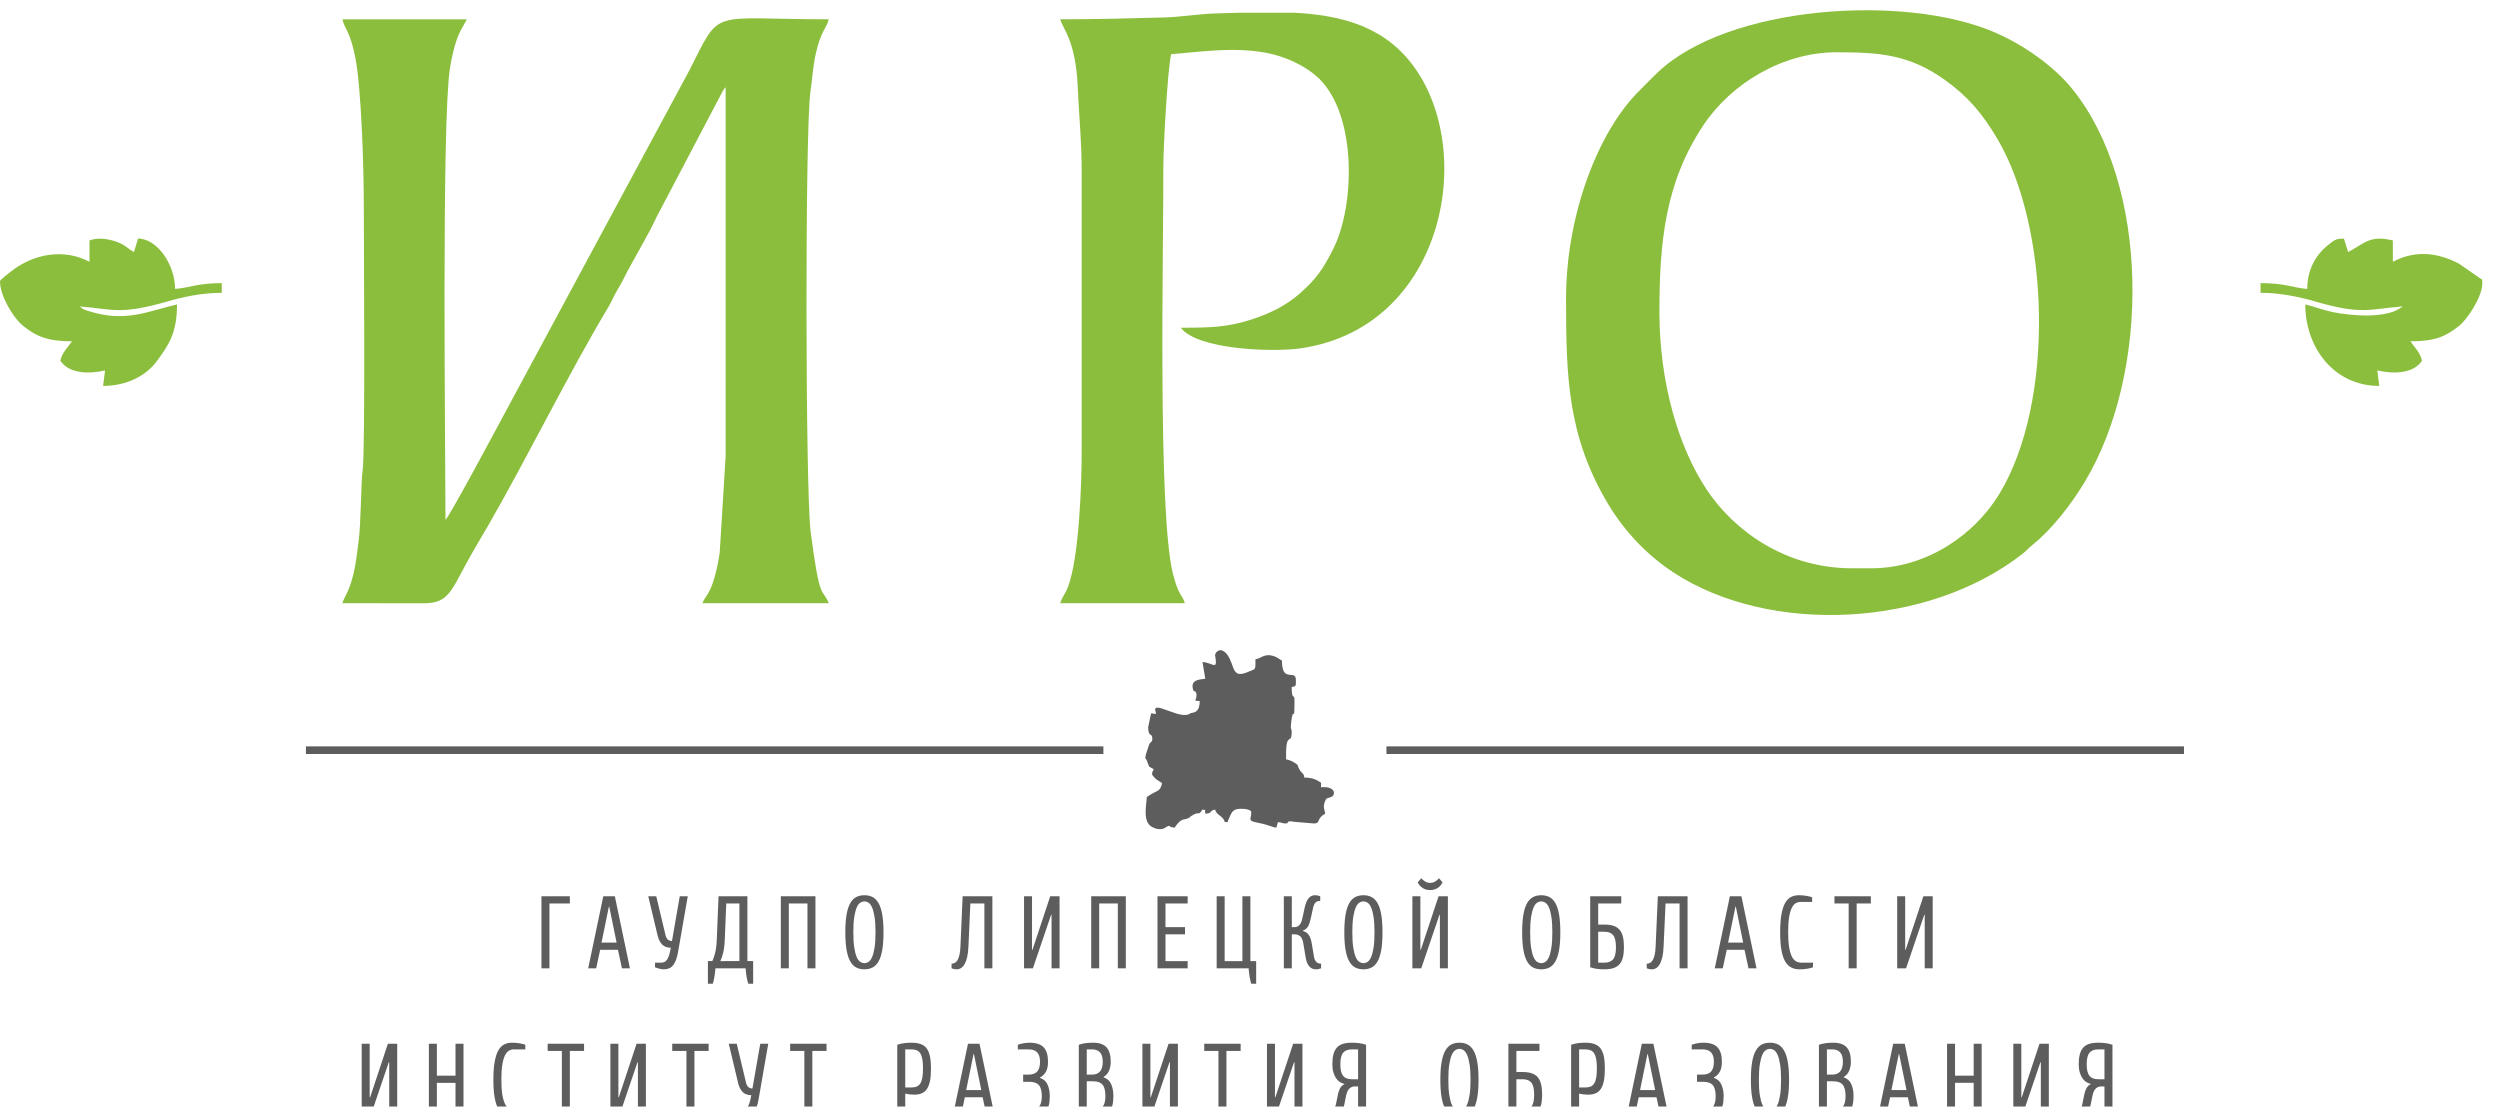 <?xml version="1.0" encoding="UTF-8"?> <svg xmlns="http://www.w3.org/2000/svg" width="122" height="54" viewBox="0 0 122 54" fill="none"><path fill-rule="evenodd" clip-rule="evenodd" d="M35.411 4.066L35.439 4.094C35.437 4.092 35.401 4.075 35.411 4.066ZM17.753 9.935C17.753 11.41 17.831 22.067 17.698 22.944C17.609 23.528 17.626 25.497 17.497 26.435C17.435 26.883 17.42 27.095 17.348 27.517C17.12 28.841 16.803 29.082 16.709 29.436L20.7 29.44C21.866 29.435 22.01 28.858 22.817 27.385C23.151 26.776 23.494 26.215 23.824 25.644C25.687 22.417 27.789 18.148 29.675 15.007C29.865 14.69 29.944 14.457 30.134 14.14C30.344 13.79 30.442 13.586 30.631 13.215L31.609 11.445C31.775 11.161 31.891 10.886 32.055 10.564L35.253 4.476C35.367 4.287 35.301 4.381 35.411 4.255L35.412 22.242L35.122 26.97C35.05 27.491 34.852 28.443 34.589 28.9C34.394 29.239 34.43 29.107 34.275 29.436H40.443C40.125 28.636 40.022 29.512 39.561 25.96C39.3 23.952 39.283 6.324 39.547 4.498C39.652 3.768 39.667 3.267 39.817 2.589C40.053 1.517 40.34 1.381 40.443 0.942C34.533 0.942 35.217 0.338 33.64 3.436L24.652 20.127C24.281 20.816 21.927 25.228 21.74 25.365C21.74 22.265 21.544 6.044 21.956 3.334C22.012 2.97 22.127 2.422 22.258 2.026C22.425 1.515 22.574 1.337 22.784 0.942H16.709C16.828 1.451 17.073 1.482 17.333 2.78C17.64 4.312 17.753 8.256 17.753 9.935V9.935Z" fill="#8BBE3C"></path><path fill-rule="evenodd" clip-rule="evenodd" d="M80.98 15.236C80.98 11.845 81.25 8.928 83.126 6.11C84.488 4.063 87.007 2.551 89.62 2.551C91.713 2.551 93.166 2.654 94.911 3.901C96.039 4.708 96.735 5.538 97.46 6.756C100.011 11.047 100.314 19.583 97.566 24.106C96.311 26.172 93.937 27.732 91.328 27.732H90.379C87.119 27.732 84.621 25.891 83.296 23.909C81.907 21.831 80.98 18.659 80.98 15.236V15.236ZM97.337 1.577C98.76 2.189 100.222 3.225 101.122 4.335C104.898 8.993 104.974 18.147 101.73 23.526C101.088 24.591 100.161 25.805 99.194 26.582C98.991 26.745 98.917 26.857 98.695 27.03C94.087 30.63 86.398 31.009 81.701 27.96C80.409 27.122 79.289 25.949 78.494 24.626C76.497 21.303 76.423 18.391 76.423 14.573C76.423 10.529 77.966 6.431 80.007 4.42C80.316 4.116 80.548 3.867 80.86 3.567C84.306 0.248 92.945 -0.315 97.337 1.577Z" fill="#8BBE3C"></path><path fill-rule="evenodd" clip-rule="evenodd" d="M51.74 0.942C51.843 1.379 52.498 1.956 52.594 4.255C52.651 5.609 52.785 6.85 52.785 8.325V22.052C52.785 23.598 52.667 27.209 52.109 28.667C51.995 28.964 51.815 29.156 51.74 29.436H57.816C57.739 29.148 57.638 29.111 57.501 28.803C57.394 28.56 57.309 28.268 57.244 28.018C56.486 25.056 56.785 11.998 56.77 8.228C56.766 7.239 56.975 3.4 57.152 2.645C58.879 2.502 61.037 2.16 62.809 2.873C63.371 3.099 63.953 3.422 64.389 3.854C66.229 5.678 66.116 10.062 65.064 12.144C64.559 13.143 64.237 13.606 63.441 14.312C62.765 14.911 61.962 15.307 61.033 15.604C59.904 15.964 59.095 15.993 57.626 15.993C58.406 17.054 62.064 17.202 63.475 16.998C70.852 15.93 72.261 6.413 68.379 2.526C66.996 1.14 65.106 0.719 63.141 0.62H60.532C60.126 0.632 59.725 0.646 59.333 0.655C58.626 0.672 57.578 0.83 56.87 0.85C55.199 0.896 53.531 0.942 51.74 0.942L51.74 0.942Z" fill="#8BBE3C"></path><path fill-rule="evenodd" clip-rule="evenodd" d="M4.367 11.733V12.775C3.105 12.109 1.627 12.393 0.555 13.233C0.466 13.303 0 13.658 0 13.721C0 14.46 0.657 15.504 1.081 15.861C1.745 16.419 2.334 16.656 3.513 16.656C3.303 16.968 3.043 17.175 2.943 17.602C3.387 18.263 4.391 18.247 5.126 18.076L5.032 18.833C6.186 18.833 7.131 18.327 7.638 17.645C8.244 16.831 8.639 16.232 8.639 14.857C7.206 15.19 6.125 15.754 4.328 15.181C4.044 15.09 4.071 15.107 3.892 14.952C5.498 15.085 5.844 15.377 8.124 14.723C8.934 14.49 9.833 14.289 10.823 14.289V13.816C9.639 13.816 9.302 14.037 8.544 14.1C8.544 12.957 7.712 11.66 6.74 11.639L6.537 12.297C6.227 12.131 6.161 11.998 5.851 11.863C5.425 11.677 4.825 11.556 4.367 11.733Z" fill="#8BBE3C"></path><path fill-rule="evenodd" clip-rule="evenodd" d="M112.594 14.1C111.856 14.039 111.533 13.816 110.315 13.816V14.289C111.246 14.289 112.182 14.479 112.941 14.701C115.244 15.376 115.589 15.089 117.246 14.952C116.51 15.589 114.669 15.402 113.834 15.23C113.33 15.127 112.961 14.965 112.499 14.857C112.499 16.944 113.88 18.833 116.107 18.833L116.012 18.076C116.747 18.247 117.751 18.264 118.195 17.603C118.095 17.175 117.835 16.968 117.625 16.656C118.82 16.656 119.339 16.429 120.003 15.903C120.4 15.588 121.138 14.495 121.138 13.816C121.138 13.527 121.084 13.66 120.951 13.529L120.001 12.868C118.952 12.323 117.875 12.192 116.771 12.775V11.733C115.644 11.464 115.404 11.87 114.588 12.301L114.384 11.643C113.944 11.649 113.908 11.731 113.647 11.931C113.006 12.423 112.594 13.163 112.594 14.1Z" fill="#8BBE3C"></path><path fill-rule="evenodd" clip-rule="evenodd" d="M58.682 32.307C59.211 32.342 59.436 32.772 59.294 31.967C59.319 31.803 59.579 31.529 59.906 31.967C60.278 32.521 60.099 33.145 60.921 32.782C60.936 32.776 60.954 32.768 60.969 32.761C61.275 32.629 61.267 32.729 61.267 32.171C61.547 32.148 61.729 31.801 62.308 32.081C62.327 32.09 62.5 32.207 62.559 32.239C62.559 33.377 63.239 32.617 63.239 33.19C63.239 33.518 63.245 33.473 63.035 33.529C63.035 34.202 63.171 33.844 63.171 34.14C63.171 35.432 63.122 34.346 63.012 35.22C62.961 35.629 63.035 35.557 63.035 35.703C63.035 36.442 62.729 35.565 62.763 37.061C62.961 37.077 63.189 37.219 63.317 37.322C63.459 37.789 63.647 37.68 63.647 37.944C63.9 37.944 64.133 37.987 64.348 38.124C64.514 38.229 64.463 38.141 64.463 38.419C65.059 38.358 65.179 38.671 65.053 38.828C64.971 38.93 64.746 38.931 64.707 39.002C64.515 39.358 64.652 39.521 64.667 39.71C64.228 39.942 64.456 40.185 64.123 40.185L63.172 40.106C62.703 40.016 62.93 40.185 62.763 40.185C62.507 40.185 62.634 40.141 62.363 40.12L62.287 40.389C62.079 40.372 61.984 40.271 61.428 40.16C60.837 40.042 61.062 40.016 61.062 39.642C61.062 39.446 60.446 39.446 60.313 39.499C60.109 39.582 60.073 39.715 59.963 39.971C59.943 40.018 59.941 39.985 59.906 40.117H59.77C59.685 39.799 59.374 39.807 59.294 39.506C58.934 39.602 59.224 39.676 58.818 39.71C58.779 39.359 58.897 39.586 58.682 39.506C58.439 39.868 58.565 39.529 58.122 39.83C57.95 39.947 58.181 39.84 57.96 39.94C57.766 40.028 57.651 39.897 57.321 40.389C56.95 40.358 57.17 40.233 56.931 40.344C56.93 40.344 56.682 40.612 56.207 40.348C55.737 40.087 55.961 39.224 55.961 38.895L56.169 38.762C56.51 38.553 56.612 38.633 56.709 38.215L56.421 38.026C56.41 38.016 56.395 38.003 56.384 37.993C56.171 37.779 56.19 37.768 56.301 37.536L56.079 37.411L55.978 37.155C55.938 36.965 55.837 37.12 55.934 36.771L56.071 36.356C56.16 36.135 56.233 36.258 56.233 36.042C56.233 35.74 56.041 36.012 56.029 35.499L56.172 34.809L56.415 34.842L56.369 34.616C56.412 34.404 56.817 34.635 57.393 34.816C57.947 34.991 58.085 34.807 58.1 34.803C58.19 34.781 58.3 34.773 58.373 34.715C58.508 34.605 58.546 34.421 58.546 34.208C58.198 34.208 58.392 34.169 58.39 33.923C58.386 33.679 58.253 33.75 58.235 33.694C58.066 33.187 58.476 33.164 58.818 33.122L58.682 32.307H58.682Z" fill="#5E5D5D"></path><path d="M26.423 43.737H27.809V44.089H26.813V47.253H26.423L26.423 43.737ZM29.289 46.349L29.094 47.253H28.704L29.441 43.737H30.004L30.74 47.253H30.351L30.155 46.349H29.289ZM29.731 44.24H29.714L29.354 45.998H30.09L29.731 44.24ZM32.398 47.303C32.331 47.303 32.259 47.293 32.181 47.273C32.103 47.253 32.031 47.23 31.965 47.203V46.977H32.268C32.326 46.977 32.378 46.966 32.426 46.944C32.474 46.922 32.516 46.884 32.554 46.829C32.591 46.773 32.625 46.699 32.654 46.605C32.682 46.511 32.71 46.393 32.736 46.249C32.554 46.249 32.412 46.195 32.309 46.088C32.207 45.981 32.134 45.833 32.09 45.646L31.635 43.737H32.025L32.48 45.646C32.526 45.83 32.63 45.922 32.792 45.922L33.173 43.737H33.563L33.091 46.45C33.039 46.751 32.959 46.968 32.85 47.102C32.742 47.236 32.591 47.303 32.398 47.303ZM36.083 46.901V44.089H35.442L35.368 45.872C35.362 46.043 35.348 46.192 35.325 46.319C35.301 46.446 35.277 46.553 35.251 46.64C35.219 46.741 35.186 46.828 35.151 46.902L36.083 46.901ZM34.913 47.253C34.89 47.554 34.847 47.806 34.783 48.006H34.545V46.901H34.761C34.796 46.828 34.829 46.741 34.861 46.64C34.887 46.553 34.912 46.446 34.935 46.319C34.958 46.192 34.972 46.043 34.978 45.872L35.065 43.737H36.473V46.901H36.754V48.006H36.516C36.45 47.806 36.406 47.554 36.386 47.253H34.913ZM39.794 43.737V47.253H39.404V44.089H38.494V47.253H38.104V43.737H39.794ZM42.183 43.687C42.331 43.687 42.461 43.716 42.575 43.773C42.689 43.83 42.787 43.927 42.868 44.064C42.949 44.201 43.01 44.386 43.052 44.619C43.094 44.852 43.115 45.144 43.115 45.495C43.115 45.847 43.094 46.139 43.052 46.372C43.01 46.604 42.949 46.789 42.868 46.927C42.787 47.064 42.689 47.161 42.575 47.218C42.461 47.275 42.331 47.303 42.183 47.303C42.036 47.303 41.905 47.275 41.791 47.218C41.677 47.161 41.58 47.064 41.499 46.927C41.418 46.789 41.356 46.604 41.315 46.372C41.273 46.139 41.252 45.847 41.252 45.495C41.252 45.144 41.273 44.852 41.315 44.619C41.356 44.386 41.418 44.201 41.499 44.064C41.58 43.927 41.677 43.83 41.791 43.773C41.905 43.716 42.036 43.687 42.183 43.687ZM42.183 47.002C42.252 47.002 42.32 46.98 42.387 46.937C42.453 46.893 42.511 46.815 42.56 46.701C42.609 46.587 42.649 46.433 42.679 46.239C42.71 46.044 42.725 45.797 42.725 45.495C42.725 45.194 42.71 44.946 42.679 44.752C42.649 44.558 42.609 44.404 42.56 44.29C42.511 44.176 42.453 44.097 42.387 44.054C42.32 44.011 42.252 43.989 42.183 43.989C42.114 43.989 42.046 44.011 41.98 44.054C41.913 44.097 41.855 44.176 41.806 44.29C41.757 44.404 41.718 44.558 41.687 44.752C41.657 44.946 41.642 45.194 41.642 45.495C41.642 45.797 41.657 46.044 41.687 46.239C41.718 46.433 41.757 46.587 41.806 46.701C41.855 46.815 41.913 46.893 41.98 46.937C42.046 46.98 42.114 47.002 42.183 47.002ZM46.696 47.303C46.623 47.303 46.561 47.295 46.509 47.278C46.48 47.272 46.456 47.263 46.436 47.253V47.027C46.496 47.027 46.551 47.014 46.6 46.987C46.649 46.96 46.693 46.914 46.73 46.849C46.768 46.783 46.799 46.698 46.823 46.593C46.848 46.487 46.863 46.356 46.869 46.198L46.977 43.737H48.428V47.253H48.038V44.089H47.354L47.259 46.199C47.25 46.399 47.229 46.57 47.196 46.711C47.163 46.851 47.121 46.965 47.07 47.052C47.02 47.139 46.962 47.203 46.897 47.243C46.832 47.283 46.765 47.303 46.696 47.303ZM51.316 44.642H51.294L50.406 47.253H49.973V43.738H50.363V46.349H50.385L51.251 43.738H51.706V47.253H51.316V44.642ZM54.94 43.738V47.253H54.55V44.089H53.641V47.253H53.251V43.738H54.94ZM56.875 46.902H57.958V47.253H56.485V43.738H57.958V44.089H56.875V45.244H57.828V45.596H56.875V46.902ZM59.373 47.253V43.738H59.763V46.902H60.629V43.738H61.019V46.902H61.301V48.007H61.062C60.996 47.806 60.953 47.554 60.933 47.253H59.373ZM63.582 45.43C63.637 45.447 63.687 45.469 63.731 45.495C63.776 45.522 63.817 45.559 63.853 45.606C63.889 45.653 63.921 45.712 63.948 45.784C63.975 45.856 63.998 45.944 64.015 46.048L64.124 46.701C64.138 46.788 64.172 46.864 64.225 46.929C64.279 46.994 64.36 47.027 64.47 47.027V47.253C64.45 47.263 64.425 47.272 64.396 47.278C64.344 47.295 64.282 47.303 64.21 47.303C64.08 47.303 63.973 47.253 63.887 47.153C63.802 47.052 63.744 46.902 63.712 46.701L63.604 46.048C63.575 45.87 63.523 45.751 63.45 45.689C63.376 45.627 63.29 45.596 63.192 45.596H63.041V47.253H62.651V43.738H63.041V45.244H63.192C63.267 45.244 63.338 45.212 63.404 45.149C63.471 45.085 63.523 44.966 63.56 44.792L63.669 44.29C63.755 43.888 63.921 43.687 64.167 43.687C64.204 43.687 64.239 43.69 64.271 43.695C64.303 43.7 64.33 43.706 64.353 43.712C64.382 43.723 64.407 43.731 64.427 43.738V43.964C64.317 43.964 64.238 43.993 64.189 44.052C64.139 44.11 64.103 44.19 64.08 44.29L63.972 44.792C63.949 44.896 63.925 44.984 63.901 45.056C63.876 45.128 63.848 45.187 63.816 45.234C63.784 45.281 63.75 45.318 63.712 45.345C63.675 45.372 63.631 45.393 63.582 45.41V45.43ZM66.535 43.687C66.682 43.687 66.813 43.716 66.927 43.773C67.041 43.83 67.138 43.927 67.219 44.064C67.3 44.201 67.362 44.386 67.403 44.619C67.445 44.852 67.466 45.144 67.466 45.495C67.466 45.847 67.445 46.139 67.403 46.372C67.362 46.604 67.3 46.789 67.219 46.927C67.138 47.064 67.041 47.161 66.927 47.218C66.813 47.275 66.682 47.303 66.535 47.303C66.388 47.303 66.257 47.275 66.143 47.218C66.029 47.161 65.931 47.064 65.85 46.927C65.769 46.789 65.708 46.604 65.666 46.372C65.624 46.139 65.603 45.847 65.603 45.495C65.603 45.144 65.624 44.852 65.666 44.619C65.708 44.386 65.769 44.201 65.85 44.064C65.931 43.927 66.029 43.83 66.143 43.773C66.257 43.716 66.388 43.687 66.535 43.687ZM66.535 47.002C66.604 47.002 66.672 46.98 66.739 46.937C66.805 46.893 66.863 46.815 66.912 46.701C66.961 46.587 67.001 46.433 67.031 46.239C67.061 46.044 67.076 45.797 67.076 45.495C67.076 45.194 67.061 44.946 67.031 44.752C67.001 44.558 66.961 44.404 66.912 44.29C66.863 44.176 66.805 44.098 66.739 44.054C66.672 44.011 66.604 43.989 66.535 43.989C66.466 43.989 66.398 44.011 66.331 44.054C66.265 44.098 66.207 44.176 66.158 44.29C66.109 44.404 66.069 44.558 66.039 44.752C66.008 44.946 65.993 45.194 65.993 45.495C65.993 45.797 66.008 46.044 66.039 46.239C66.069 46.433 66.109 46.587 66.158 46.701C66.207 46.815 66.265 46.893 66.331 46.937C66.398 46.98 66.466 47.002 66.535 47.002ZM70.267 44.642H70.246L69.358 47.253H68.924V43.738H69.314V46.349H69.336L70.202 43.738H70.657V47.253H70.267V44.642ZM69.791 43.085C69.889 43.085 69.975 43.06 70.049 43.009C70.122 42.959 70.181 42.909 70.224 42.859L70.397 43.06C70.342 43.173 70.263 43.265 70.159 43.333C70.055 43.402 69.932 43.436 69.791 43.436C69.649 43.436 69.527 43.402 69.423 43.333C69.319 43.265 69.239 43.173 69.184 43.06L69.358 42.859C69.401 42.909 69.459 42.959 69.533 43.009C69.607 43.06 69.693 43.085 69.791 43.085ZM75.213 43.687C75.36 43.687 75.491 43.716 75.605 43.773C75.719 43.83 75.817 43.927 75.897 44.064C75.978 44.201 76.04 44.386 76.081 44.619C76.123 44.852 76.144 45.144 76.144 45.495C76.144 45.847 76.123 46.139 76.081 46.372C76.04 46.604 75.978 46.789 75.897 46.927C75.817 47.064 75.719 47.161 75.605 47.218C75.491 47.275 75.36 47.303 75.213 47.303C75.066 47.303 74.935 47.275 74.821 47.218C74.707 47.161 74.609 47.064 74.528 46.927C74.448 46.789 74.386 46.604 74.344 46.372C74.302 46.139 74.281 45.847 74.281 45.495C74.281 45.144 74.302 44.852 74.344 44.619C74.386 44.386 74.448 44.201 74.528 44.064C74.609 43.927 74.707 43.83 74.821 43.773C74.935 43.716 75.066 43.687 75.213 43.687ZM75.213 47.002C75.282 47.002 75.35 46.98 75.416 46.937C75.483 46.893 75.541 46.815 75.59 46.701C75.639 46.587 75.679 46.433 75.709 46.239C75.739 46.044 75.754 45.797 75.754 45.495C75.754 45.194 75.739 44.946 75.709 44.752C75.679 44.558 75.639 44.404 75.59 44.29C75.541 44.176 75.483 44.098 75.416 44.054C75.35 44.011 75.282 43.989 75.213 43.989C75.144 43.989 75.076 44.011 75.009 44.054C74.943 44.098 74.885 44.176 74.836 44.29C74.787 44.404 74.747 44.558 74.717 44.752C74.686 44.946 74.671 45.194 74.671 45.495C74.671 45.797 74.686 46.044 74.717 46.239C74.747 46.433 74.787 46.587 74.836 46.701C74.885 46.815 74.943 46.893 75.009 46.937C75.076 46.98 75.144 47.002 75.213 47.002ZM77.992 45.119H78.296C78.469 45.119 78.616 45.139 78.737 45.179C78.859 45.219 78.957 45.283 79.032 45.37C79.107 45.457 79.162 45.571 79.197 45.711C79.231 45.852 79.249 46.023 79.249 46.224C79.249 46.418 79.231 46.584 79.197 46.721C79.162 46.858 79.107 46.969 79.032 47.055C78.957 47.14 78.859 47.203 78.737 47.243C78.616 47.283 78.469 47.303 78.296 47.303C78.166 47.303 78.045 47.296 77.934 47.281C77.823 47.266 77.712 47.24 77.602 47.203V43.737H79.119V44.089H77.992L77.992 45.119ZM77.992 45.47V46.977H78.296C78.492 46.977 78.635 46.921 78.725 46.809C78.814 46.697 78.859 46.502 78.859 46.224C78.859 45.946 78.814 45.751 78.725 45.639C78.635 45.526 78.492 45.47 78.296 45.47L77.992 45.47ZM80.62 47.303C80.548 47.303 80.486 47.295 80.434 47.278C80.405 47.272 80.38 47.263 80.36 47.253V47.027C80.421 47.027 80.476 47.014 80.525 46.987C80.574 46.96 80.617 46.914 80.655 46.849C80.692 46.784 80.724 46.698 80.748 46.593C80.773 46.487 80.788 46.356 80.794 46.199L80.902 43.738H82.353V47.253H81.963V44.089H81.279L81.183 46.199C81.175 46.399 81.154 46.57 81.121 46.711C81.087 46.851 81.046 46.965 80.995 47.052C80.945 47.139 80.887 47.203 80.822 47.243C80.757 47.283 80.69 47.303 80.62 47.303ZM84.266 46.349L84.071 47.253H83.681L84.418 43.738H84.981L85.717 47.253H85.327L85.132 46.349H84.266ZM84.708 44.24H84.691L84.331 45.998H85.067L84.708 44.24ZM87.825 47.303C87.672 47.303 87.537 47.275 87.42 47.218C87.303 47.161 87.204 47.064 87.121 46.927C87.039 46.789 86.977 46.604 86.935 46.372C86.893 46.139 86.872 45.847 86.872 45.495C86.872 45.144 86.893 44.852 86.935 44.619C86.977 44.386 87.037 44.201 87.115 44.064C87.193 43.927 87.288 43.83 87.401 43.773C87.513 43.716 87.641 43.687 87.782 43.687C87.912 43.687 88.036 43.697 88.155 43.718C88.273 43.738 88.365 43.761 88.432 43.788V44.014H87.869C87.782 44.014 87.702 44.036 87.628 44.079C87.555 44.123 87.49 44.201 87.436 44.313C87.381 44.425 87.338 44.577 87.308 44.767C87.277 44.958 87.262 45.201 87.262 45.495C87.262 45.79 87.278 46.033 87.31 46.224C87.342 46.414 87.386 46.566 87.442 46.678C87.498 46.79 87.566 46.868 87.646 46.912C87.725 46.955 87.814 46.977 87.912 46.977H88.475V47.203C88.409 47.23 88.316 47.253 88.198 47.273C88.079 47.294 87.955 47.303 87.825 47.303ZM89.522 43.738H91.298V44.089H90.605V47.253H90.215V44.089H89.522V43.738ZM93.926 44.642H93.904L93.016 47.253H92.583V43.738H92.973V46.349H92.995L93.861 43.738H94.316V47.253H93.926V44.642ZM18.994 51.838H18.973L18.085 54.45H17.651V50.934H18.041V53.546H18.063L18.929 50.934H19.384V54.45H18.994V51.838ZM22.619 50.934V54.45H22.229V52.843H21.319V54.45H20.929V50.934H21.319V52.491H22.229V50.934H22.619ZM25.03 54.5C24.877 54.5 24.742 54.471 24.625 54.414C24.508 54.358 24.408 54.26 24.326 54.123C24.244 53.986 24.181 53.801 24.14 53.568C24.098 53.336 24.077 53.043 24.077 52.692C24.077 52.34 24.098 52.048 24.14 51.816C24.181 51.583 24.241 51.398 24.319 51.261C24.397 51.123 24.493 51.026 24.605 50.969C24.718 50.912 24.845 50.884 24.986 50.884C25.116 50.884 25.241 50.894 25.359 50.914C25.477 50.934 25.57 50.958 25.636 50.984V51.21H25.073C24.986 51.21 24.906 51.232 24.833 51.276C24.759 51.319 24.695 51.397 24.64 51.509C24.585 51.621 24.542 51.773 24.512 51.964C24.482 52.154 24.467 52.397 24.467 52.692C24.467 52.986 24.483 53.229 24.514 53.42C24.546 53.611 24.59 53.762 24.646 53.875C24.703 53.987 24.771 54.065 24.85 54.108C24.929 54.152 25.018 54.173 25.116 54.173H25.68V54.4C25.613 54.426 25.521 54.45 25.402 54.47C25.284 54.49 25.16 54.5 25.03 54.5ZM26.726 50.934H28.502V51.286H27.809V54.45H27.419V51.286H26.726V50.934ZM31.13 51.838H31.109L30.221 54.45H29.787V50.934H30.177V53.546H30.199L31.065 50.934H31.52V54.45H31.13V51.838ZM32.805 50.934H34.581V51.286H33.888V54.45H33.498V51.286H32.805V50.934ZM36.325 54.5C36.259 54.5 36.187 54.49 36.109 54.47C36.031 54.45 35.959 54.426 35.892 54.399V54.173H36.195C36.253 54.173 36.306 54.162 36.353 54.141C36.401 54.119 36.444 54.08 36.481 54.025C36.519 53.97 36.552 53.895 36.581 53.802C36.61 53.708 36.637 53.589 36.663 53.445C36.481 53.445 36.339 53.392 36.237 53.284C36.134 53.177 36.061 53.03 36.018 52.843L35.563 50.934H35.953L36.408 52.843C36.454 53.027 36.558 53.119 36.719 53.119L37.101 50.934H37.491L37.019 53.646C36.967 53.947 36.886 54.165 36.778 54.299C36.67 54.433 36.519 54.5 36.325 54.5ZM38.559 50.934H40.335V51.286H39.642V54.45H39.252V51.286H38.559V50.934ZM44.479 53.068C44.578 53.068 44.662 53.054 44.733 53.026C44.803 52.997 44.862 52.948 44.908 52.878C44.954 52.807 44.988 52.712 45.01 52.591C45.032 52.471 45.042 52.32 45.042 52.139C45.042 51.959 45.032 51.808 45.01 51.687C44.988 51.567 44.954 51.471 44.908 51.401C44.862 51.331 44.803 51.281 44.733 51.253C44.662 51.224 44.578 51.21 44.479 51.21H44.176V53.068H44.479ZM44.176 54.45H43.786V50.984C43.896 50.947 44.006 50.921 44.118 50.906C44.229 50.891 44.349 50.884 44.479 50.884C44.653 50.884 44.8 50.905 44.921 50.947C45.042 50.988 45.141 51.058 45.216 51.155C45.291 51.252 45.346 51.381 45.38 51.542C45.415 51.702 45.432 51.902 45.432 52.139C45.432 52.384 45.416 52.588 45.383 52.752C45.349 52.916 45.299 53.047 45.231 53.146C45.163 53.245 45.078 53.315 44.975 53.357C44.873 53.399 44.751 53.42 44.609 53.42C44.543 53.42 44.468 53.415 44.384 53.405C44.3 53.395 44.231 53.383 44.176 53.37L44.176 54.45ZM47.085 53.545L46.891 54.45H46.501L47.237 50.934H47.8L48.537 54.45H48.147L47.952 53.545H47.085ZM47.527 51.436H47.51L47.15 53.194H47.887L47.527 51.436ZM50.233 54.173C50.45 54.173 50.605 54.12 50.699 54.015C50.793 53.91 50.84 53.736 50.84 53.495C50.84 53.244 50.793 53.064 50.699 52.955C50.605 52.847 50.45 52.792 50.233 52.792H49.93V52.441H50.19C50.386 52.441 50.529 52.39 50.619 52.288C50.708 52.185 50.753 52.027 50.753 51.813C50.753 51.612 50.708 51.461 50.619 51.361C50.529 51.26 50.386 51.21 50.19 51.21H49.67V50.984C49.702 50.971 49.741 50.958 49.787 50.947C49.833 50.935 49.882 50.924 49.934 50.914C49.986 50.904 50.038 50.896 50.09 50.891C50.142 50.886 50.19 50.884 50.233 50.884C50.559 50.884 50.793 50.96 50.933 51.112C51.073 51.265 51.143 51.498 51.143 51.813C51.143 52.014 51.11 52.174 51.045 52.295C50.98 52.416 50.883 52.511 50.753 52.581V52.601C50.926 52.658 51.049 52.768 51.121 52.93C51.194 53.093 51.23 53.281 51.23 53.495C51.23 53.673 51.212 53.824 51.178 53.95C51.143 54.075 51.087 54.179 51.009 54.261C50.931 54.343 50.828 54.403 50.701 54.442C50.574 54.48 50.418 54.5 50.233 54.5C50.123 54.5 50.012 54.49 49.898 54.469C49.783 54.45 49.693 54.426 49.627 54.399V54.173L50.233 54.173ZM53.858 52.576C54.031 52.633 54.153 52.744 54.226 52.908C54.298 53.072 54.334 53.268 54.334 53.495C54.334 53.673 54.317 53.824 54.282 53.95C54.247 54.075 54.191 54.179 54.113 54.261C54.035 54.343 53.932 54.403 53.806 54.442C53.678 54.48 53.523 54.5 53.338 54.5C53.208 54.5 53.087 54.492 52.976 54.477C52.865 54.462 52.754 54.436 52.645 54.399V50.984C52.754 50.947 52.865 50.921 52.976 50.906C53.087 50.891 53.208 50.884 53.338 50.884C53.644 50.884 53.865 50.96 54 51.112C54.136 51.264 54.204 51.498 54.204 51.813C54.204 51.963 54.179 52.104 54.128 52.235C54.078 52.365 53.987 52.472 53.858 52.556V52.576ZM53.034 52.767V54.173H53.337C53.554 54.173 53.709 54.12 53.803 54.015C53.897 53.91 53.944 53.736 53.944 53.495C53.944 53.231 53.897 53.043 53.803 52.933C53.709 52.822 53.554 52.767 53.337 52.767H53.034ZM53.294 52.441C53.641 52.441 53.814 52.231 53.814 51.813C53.814 51.411 53.641 51.21 53.294 51.21H53.034V52.441H53.294ZM57.092 51.838H57.07L56.182 54.45H55.749V50.934H56.139V53.545H56.16L57.027 50.934H57.482V54.45H57.092V51.838ZM58.767 50.934H60.543V51.285H59.85V54.45H59.46V51.285H58.767V50.934ZM63.171 51.838H63.149L62.261 54.45H61.828V50.934H62.218V53.545H62.239L63.106 50.934H63.56V54.45H63.171V51.838ZM66.275 52.667V51.21H65.972C65.775 51.21 65.632 51.266 65.543 51.376C65.453 51.486 65.409 51.674 65.409 51.938C65.409 52.203 65.453 52.39 65.543 52.501C65.632 52.611 65.775 52.667 65.972 52.667H66.275ZM65.603 52.893C65.534 52.879 65.464 52.851 65.393 52.807C65.323 52.764 65.26 52.703 65.205 52.624C65.15 52.545 65.105 52.449 65.071 52.335C65.036 52.221 65.019 52.089 65.019 51.938C65.019 51.751 65.036 51.59 65.071 51.456C65.105 51.322 65.16 51.213 65.235 51.127C65.31 51.042 65.409 50.98 65.53 50.941C65.651 50.903 65.798 50.884 65.972 50.884C66.102 50.884 66.222 50.891 66.334 50.906C66.445 50.921 66.555 50.947 66.665 50.984V54.45H66.275V53.018H66.102C66.015 53.018 65.934 53.05 65.859 53.114C65.784 53.177 65.728 53.296 65.69 53.47L65.603 53.897C65.517 54.299 65.351 54.5 65.105 54.5C65.039 54.5 64.98 54.491 64.928 54.475C64.899 54.468 64.871 54.46 64.845 54.45V54.224C64.955 54.224 65.035 54.194 65.084 54.136C65.133 54.077 65.169 53.998 65.192 53.897L65.279 53.47C65.31 53.306 65.354 53.179 65.409 53.088C65.463 52.998 65.528 52.94 65.603 52.913L65.603 52.893ZM71.221 50.884C71.368 50.884 71.499 50.912 71.612 50.969C71.727 51.026 71.824 51.123 71.905 51.261C71.986 51.398 72.047 51.583 72.089 51.815C72.131 52.048 72.152 52.34 72.152 52.692C72.152 53.043 72.131 53.336 72.089 53.568C72.047 53.801 71.986 53.986 71.905 54.123C71.824 54.26 71.727 54.357 71.612 54.414C71.498 54.471 71.368 54.5 71.221 54.5C71.073 54.5 70.942 54.471 70.828 54.414C70.714 54.357 70.617 54.26 70.536 54.123C70.455 53.986 70.394 53.801 70.352 53.568C70.31 53.335 70.289 53.043 70.289 52.692C70.289 52.34 70.31 52.048 70.352 51.815C70.394 51.583 70.455 51.398 70.536 51.261C70.617 51.123 70.714 51.026 70.828 50.969C70.943 50.912 71.073 50.884 71.221 50.884ZM71.221 54.198C71.29 54.198 71.358 54.177 71.424 54.133C71.49 54.09 71.548 54.011 71.597 53.897C71.646 53.783 71.686 53.629 71.716 53.435C71.747 53.241 71.762 52.993 71.762 52.692C71.762 52.391 71.747 52.143 71.716 51.949C71.686 51.754 71.646 51.6 71.597 51.486C71.548 51.373 71.49 51.294 71.424 51.251C71.358 51.207 71.29 51.185 71.221 51.185C71.151 51.185 71.083 51.207 71.017 51.251C70.951 51.294 70.893 51.373 70.844 51.486C70.794 51.6 70.755 51.754 70.724 51.949C70.694 52.143 70.679 52.391 70.679 52.692C70.679 52.993 70.694 53.241 70.724 53.435C70.755 53.629 70.794 53.783 70.844 53.897C70.893 54.011 70.951 54.09 71.017 54.133C71.083 54.177 71.151 54.198 71.221 54.198ZM74 52.315H74.303C74.477 52.315 74.624 52.335 74.745 52.375C74.866 52.416 74.965 52.479 75.04 52.566C75.115 52.653 75.17 52.767 75.204 52.908C75.239 53.048 75.256 53.219 75.256 53.42C75.256 53.614 75.239 53.78 75.204 53.917C75.17 54.054 75.115 54.166 75.04 54.251C74.965 54.337 74.866 54.399 74.745 54.44C74.624 54.48 74.477 54.5 74.303 54.5C74.173 54.5 74.053 54.492 73.941 54.477C73.83 54.462 73.72 54.436 73.61 54.399V50.934H75.126V51.285H74L74 52.315ZM74 52.667V54.173H74.303C74.5 54.173 74.643 54.117 74.732 54.005C74.822 53.893 74.866 53.698 74.866 53.42C74.866 53.142 74.822 52.947 74.732 52.835C74.643 52.723 74.5 52.667 74.303 52.667L74 52.667ZM77.364 53.068C77.463 53.068 77.547 53.054 77.618 53.026C77.688 52.997 77.747 52.948 77.793 52.878C77.839 52.807 77.873 52.712 77.895 52.591C77.917 52.471 77.927 52.32 77.927 52.139C77.927 51.959 77.917 51.808 77.895 51.687C77.873 51.567 77.839 51.471 77.793 51.401C77.747 51.331 77.688 51.281 77.618 51.253C77.547 51.224 77.463 51.21 77.364 51.21H77.061V53.068H77.364ZM77.061 54.45H76.671V50.984C76.781 50.947 76.891 50.921 77.002 50.906C77.114 50.891 77.234 50.884 77.364 50.884C77.538 50.884 77.685 50.905 77.806 50.947C77.927 50.988 78.026 51.058 78.101 51.155C78.176 51.252 78.231 51.381 78.266 51.542C78.3 51.702 78.317 51.902 78.317 52.139C78.317 52.384 78.301 52.588 78.268 52.752C78.234 52.916 78.184 53.047 78.116 53.146C78.048 53.245 77.963 53.315 77.86 53.357C77.758 53.399 77.636 53.42 77.494 53.42C77.428 53.42 77.353 53.415 77.269 53.405C77.185 53.395 77.116 53.383 77.061 53.37L77.061 54.45ZM79.971 53.545L79.775 54.45H79.386L80.122 50.934H80.685L81.422 54.45H81.032L80.837 53.545H79.971ZM80.412 51.436H80.395L80.035 53.194H80.772L80.412 51.436ZM83.118 54.173C83.335 54.173 83.49 54.12 83.584 54.015C83.678 53.91 83.725 53.736 83.725 53.495C83.725 53.244 83.678 53.064 83.584 52.955C83.49 52.847 83.335 52.792 83.118 52.792H82.815V52.441H83.075C83.271 52.441 83.414 52.39 83.504 52.288C83.593 52.185 83.638 52.027 83.638 51.813C83.638 51.612 83.593 51.461 83.504 51.361C83.414 51.26 83.271 51.21 83.075 51.21H82.555V50.984C82.587 50.971 82.626 50.958 82.672 50.947C82.718 50.935 82.767 50.924 82.819 50.914C82.871 50.904 82.923 50.896 82.975 50.891C83.027 50.886 83.075 50.884 83.118 50.884C83.445 50.884 83.678 50.96 83.818 51.112C83.958 51.265 84.028 51.498 84.028 51.813C84.028 52.014 83.995 52.174 83.93 52.295C83.865 52.416 83.768 52.511 83.638 52.581V52.601C83.811 52.658 83.934 52.768 84.006 52.93C84.078 53.093 84.115 53.281 84.115 53.495C84.115 53.673 84.097 53.824 84.063 53.95C84.028 54.075 83.972 54.179 83.894 54.261C83.816 54.343 83.713 54.403 83.586 54.442C83.459 54.48 83.303 54.5 83.118 54.5C83.008 54.5 82.897 54.49 82.782 54.469C82.668 54.45 82.578 54.426 82.512 54.399V54.173L83.118 54.173ZM86.374 50.884C86.522 50.884 86.652 50.912 86.766 50.969C86.88 51.026 86.978 51.123 87.059 51.26C87.139 51.398 87.201 51.583 87.243 51.815C87.285 52.048 87.306 52.34 87.306 52.692C87.306 53.043 87.285 53.335 87.243 53.568C87.201 53.801 87.139 53.986 87.059 54.123C86.978 54.26 86.88 54.357 86.766 54.414C86.652 54.471 86.522 54.5 86.374 54.5C86.227 54.5 86.096 54.471 85.982 54.414C85.868 54.357 85.771 54.26 85.69 54.123C85.609 53.986 85.547 53.801 85.506 53.568C85.464 53.335 85.443 53.043 85.443 52.692C85.443 52.34 85.464 52.048 85.506 51.815C85.547 51.583 85.609 51.398 85.69 51.26C85.771 51.123 85.868 51.026 85.982 50.969C86.096 50.912 86.227 50.884 86.374 50.884ZM86.374 54.198C86.444 54.198 86.511 54.177 86.578 54.133C86.644 54.09 86.702 54.011 86.751 53.897C86.8 53.783 86.84 53.629 86.87 53.435C86.901 53.241 86.916 52.993 86.916 52.692C86.916 52.39 86.901 52.143 86.87 51.949C86.84 51.754 86.8 51.6 86.751 51.486C86.702 51.373 86.644 51.294 86.578 51.25C86.511 51.207 86.444 51.185 86.374 51.185C86.305 51.185 86.237 51.207 86.171 51.25C86.104 51.294 86.046 51.373 85.997 51.486C85.948 51.6 85.909 51.754 85.878 51.949C85.848 52.143 85.833 52.391 85.833 52.692C85.833 52.993 85.848 53.241 85.878 53.435C85.909 53.629 85.948 53.783 85.997 53.897C86.046 54.011 86.104 54.09 86.171 54.133C86.237 54.177 86.305 54.198 86.374 54.198ZM89.977 52.576C90.15 52.633 90.273 52.744 90.345 52.908C90.417 53.072 90.453 53.268 90.453 53.495C90.453 53.673 90.436 53.824 90.401 53.95C90.367 54.075 90.31 54.179 90.233 54.261C90.154 54.343 90.052 54.403 89.925 54.442C89.798 54.48 89.642 54.5 89.457 54.5C89.327 54.5 89.207 54.492 89.095 54.477C88.984 54.462 88.874 54.436 88.764 54.399V50.984C88.874 50.947 88.984 50.921 89.095 50.906C89.207 50.891 89.327 50.884 89.457 50.884C89.763 50.884 89.984 50.96 90.12 51.112C90.256 51.264 90.323 51.498 90.323 51.813C90.323 51.963 90.298 52.104 90.248 52.235C90.197 52.365 90.107 52.472 89.977 52.556L89.977 52.576ZM89.154 52.767V54.173H89.457C89.674 54.173 89.829 54.12 89.923 54.015C90.016 53.91 90.064 53.736 90.064 53.495C90.064 53.231 90.016 53.043 89.923 52.933C89.829 52.822 89.674 52.767 89.457 52.767H89.154ZM89.414 52.441C89.76 52.441 89.933 52.231 89.933 51.813C89.933 51.411 89.76 51.21 89.414 51.21H89.154V52.441H89.414ZM92.237 53.545L92.041 54.45H91.652L92.388 50.934H92.951L93.688 54.45H93.298L93.103 53.545H92.237ZM92.678 51.436H92.661L92.302 53.194H93.038L92.678 51.436ZM96.706 50.934V54.45H96.316V52.842H95.406V54.45H95.016V50.934H95.406V52.491H96.316V50.934H96.706ZM99.593 51.838H99.572L98.683 54.45H98.25V50.934H98.64V53.545H98.662L99.528 50.934H99.983V54.45H99.593V51.838ZM102.698 52.667V51.21H102.394C102.198 51.21 102.055 51.266 101.965 51.376C101.876 51.486 101.831 51.674 101.831 51.938C101.831 52.203 101.876 52.39 101.965 52.501C102.055 52.611 102.198 52.667 102.394 52.667H102.698ZM102.026 52.893C101.957 52.879 101.887 52.851 101.816 52.807C101.745 52.764 101.682 52.703 101.628 52.624C101.573 52.545 101.528 52.449 101.493 52.335C101.459 52.221 101.441 52.089 101.441 51.938C101.441 51.751 101.459 51.59 101.493 51.456C101.528 51.322 101.583 51.213 101.658 51.127C101.733 51.042 101.831 50.98 101.953 50.941C102.074 50.903 102.221 50.884 102.394 50.884C102.524 50.884 102.645 50.891 102.756 50.906C102.867 50.921 102.978 50.947 103.088 50.984V54.45H102.698V53.018H102.524C102.438 53.018 102.357 53.05 102.282 53.114C102.207 53.177 102.15 53.296 102.113 53.47L102.026 53.897C101.94 54.299 101.774 54.5 101.528 54.5C101.462 54.5 101.402 54.491 101.35 54.475C101.322 54.468 101.294 54.46 101.268 54.45V54.224C101.378 54.224 101.457 54.194 101.506 54.136C101.555 54.077 101.592 53.998 101.615 53.897L101.701 53.47C101.733 53.306 101.776 53.179 101.831 53.088C101.886 52.998 101.951 52.94 102.026 52.913L102.026 52.893Z" fill="#5E5D5D"></path><path d="M106.578 36.423H67.659V36.795H106.578V36.423Z" fill="#5E5D5D"></path><path d="M53.846 36.423H14.928V36.795H53.846V36.423Z" fill="#5E5D5D"></path></svg> 